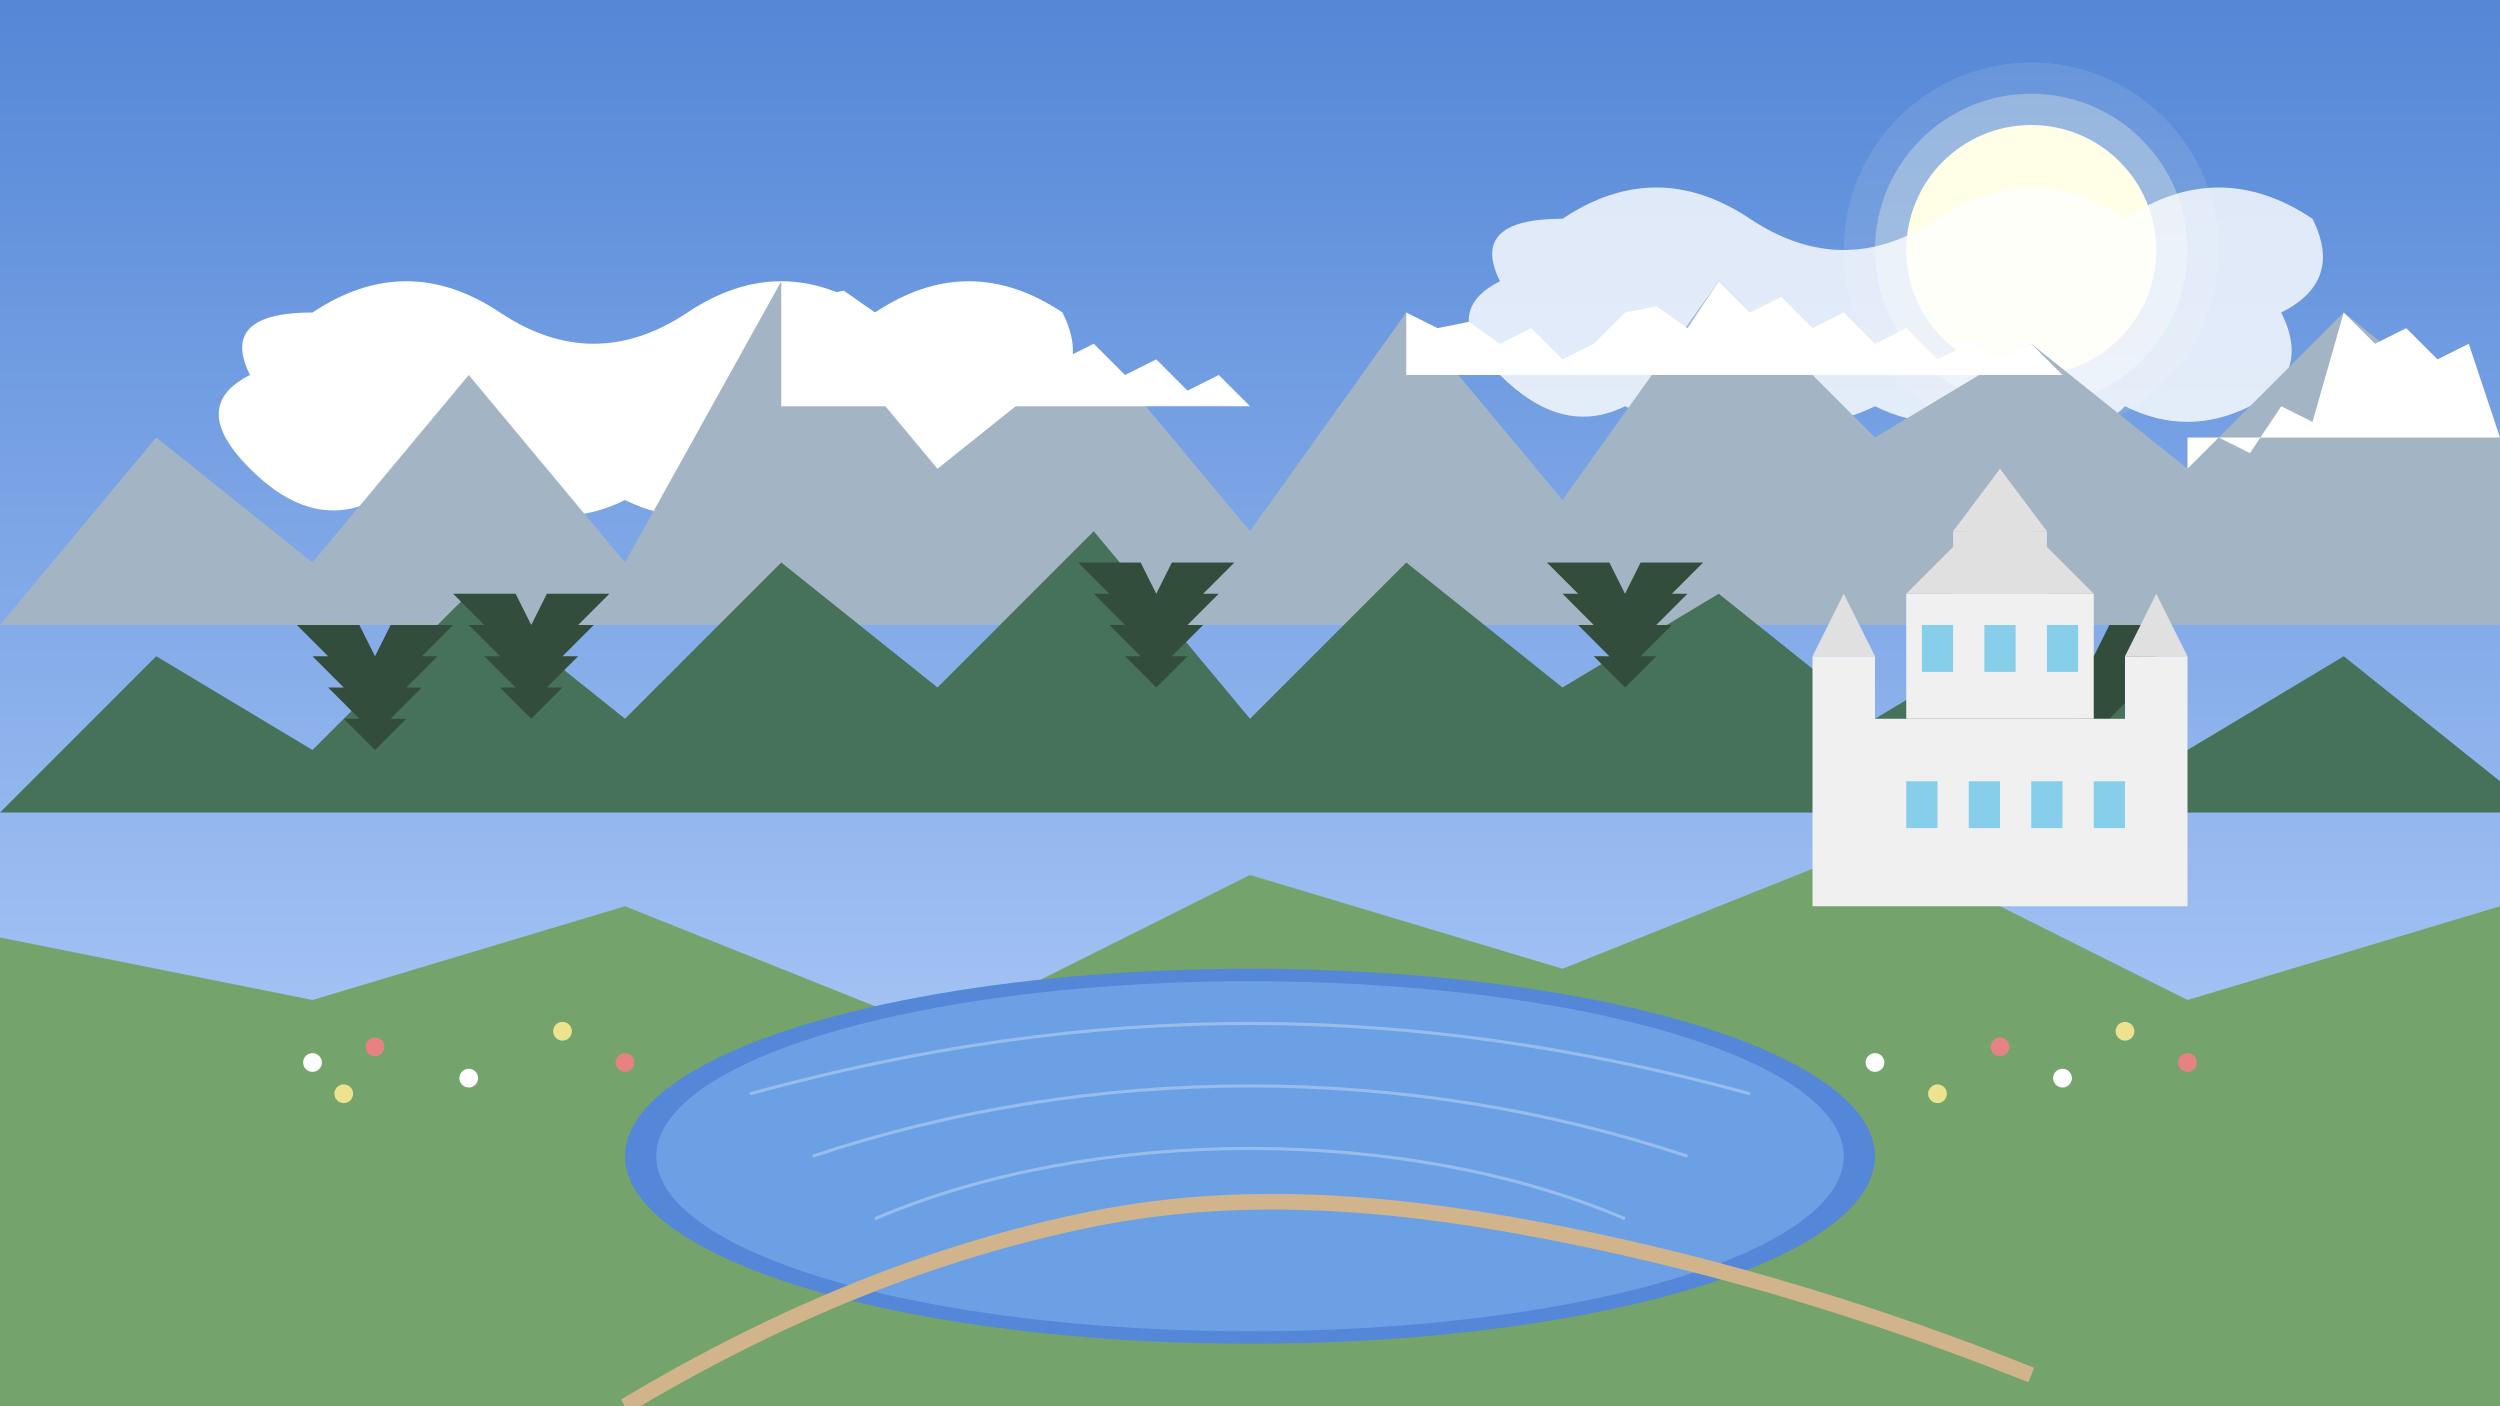 <?xml version="1.0" encoding="UTF-8" standalone="no"?>
<svg width="800" height="450" viewBox="0 0 800 450" xmlns="http://www.w3.org/2000/svg">
  <rect x="0" y="0" width="800" height="450" fill="#333333" stroke="none"/>
  <!-- Sky gradient -->
  <defs>
    <linearGradient id="skyGradient" x1="0%" y1="0%" x2="0%" y2="100%">
      <stop offset="0%" style="stop-color:#5487d7;stop-opacity:1" />
      <stop offset="100%" style="stop-color:#c1d9ff;stop-opacity:1" />
    </linearGradient>
  </defs>
  <rect width="800" height="450" fill="url(#skyGradient)" />
  
  <!-- Sun -->
  <circle cx="650" cy="80" r="40" fill="#fffde7" />
  <circle cx="650" cy="80" r="50" fill="#fffde7" opacity="0.3" />
  <circle cx="650" cy="80" r="60" fill="#fffde7" opacity="0.1" />
  
  <!-- Clouds -->
  <path d="M100 100 Q 130 80, 160 100 T 220 100 T 280 100 Q 310 80, 340 100 Q 350 120, 330 130 Q 340 150, 320 160 Q 300 170, 280 160 Q 260 180, 240 160 Q 220 170, 200 160 Q 180 170, 160 160 Q 140 170, 120 160 Q 100 170, 80 150 Q 60 130, 80 120 Q 70 100, 100 100" fill="#ffffff" />
  <path d="M500 70 Q 530 50, 560 70 T 620 70 T 680 70 Q 710 50, 740 70 Q 750 90, 730 100 Q 740 120, 720 130 Q 700 140, 680 130 Q 660 150, 640 130 Q 620 140, 600 130 Q 580 140, 560 130 Q 540 140, 520 130 Q 500 140, 480 120 Q 460 100, 480 90 Q 470 70, 500 70" fill="#ffffff" opacity="0.8" />
  
  <!-- Far Mountain Range - Snow-capped -->
  <polygon points="0,200 50,140 100,180 150,120 200,180 250,90 300,150 350,110 400,170 450,100 500,160 550,90 600,140 650,110 700,150 750,100 800,140 800,200" fill="#a3b5c5" />
  <!-- Snow caps -->
  <polygon points="250,90 260,95 270,93 280,100 290,95 300,105 310,100 320,110 330,105 340,115 350,110 360,120 370,115 380,125 390,120 400,130 250,130" fill="#ffffff" />
  <polygon points="450,100 460,105 470,103 480,110 490,105 500,115 510,110 520,100 530,98 540,105 550,90 560,100 570,95 580,105 590,100 600,110 610,105 620,115 630,110 640,115 650,110 660,120 450,120" fill="#ffffff" />
  <polygon points="700,150 710,140 720,145 730,130 740,135 750,100 760,110 770,105 780,115 790,110 800,140 700,140" fill="#ffffff" />
  
  <!-- Middle Mountain Range with Alpine Trees -->
  <polygon points="0,260 50,210 100,240 150,190 200,230 250,180 300,220 350,170 400,230 450,180 500,220 550,190 600,230 650,200 700,240 750,210 800,250 800,260" fill="#46725a" />
  <!-- Add pine trees to middle range -->
  <path d="M120 240 L110 230 L115 230 L105 220 L110 220 L100 210 L105 210 L95 200 L115 200 L120 210 L125 200 L145 200 L135 210 L140 210 L130 220 L135 220 L125 230 L130 230 L120 240" fill="#324d3c" />
  <path d="M170 230 L160 220 L165 220 L155 210 L160 210 L150 200 L155 200 L145 190 L165 190 L170 200 L175 190 L195 190 L185 200 L190 200 L180 210 L185 210 L175 220 L180 220 L170 230" fill="#324d3c" />
  <path d="M370 220 L360 210 L365 210 L355 200 L360 200 L350 190 L355 190 L345 180 L365 180 L370 190 L375 180 L395 180 L385 190 L390 190 L380 200 L385 200 L375 210 L380 210 L370 220" fill="#324d3c" />
  <path d="M520 220 L510 210 L515 210 L505 200 L510 200 L500 190 L505 190 L495 180 L515 180 L520 190 L525 180 L545 180 L535 190 L540 190 L530 200 L535 200 L525 210 L530 210 L520 220" fill="#324d3c" />
  <path d="M670 240 L660 230 L665 230 L655 220 L660 220 L650 210 L655 210 L645 200 L665 200 L670 210 L675 200 L695 200 L685 210 L690 210 L680 220 L685 220 L675 230 L680 230 L670 240" fill="#324d3c" />
  
  <!-- Foreground Green Hills -->
  <polygon points="0,450 0,300 100,320 200,290 300,330 400,280 500,310 600,270 700,320 800,290 800,450" fill="#75a36c" />
  
  <!-- Alpine Lake -->
  <ellipse cx="400" cy="370" rx="200" ry="60" fill="#5487d7" />
  <ellipse cx="400" cy="370" rx="190" ry="56" fill="#6ba1e4" />
  <path d="M240 350 C 350 320, 450 320, 560 350" fill="none" stroke="#ffffff" stroke-width="1" opacity="0.3" />
  <path d="M260 370 C 350 340, 450 340, 540 370" fill="none" stroke="#ffffff" stroke-width="1" opacity="0.3" />
  <path d="M280 390 C 350 360, 450 360, 520 390" fill="none" stroke="#ffffff" stroke-width="1" opacity="0.3" />
  
  <!-- Bavarian Style Castle (inspired by Neuschwanstein) -->
  <rect x="600" y="230" width="80" height="60" fill="#f0f0f0" />
  <rect x="610" y="190" width="60" height="40" fill="#f0f0f0" />
  <polygon points="610,190 640,160 670,190" fill="#e0e0e0" />
  <rect x="625" y="170" width="30" height="20" fill="#e0e0e0" />
  <polygon points="625,170 640,150 655,170" fill="#e0e0e0" />
  <!-- Castle towers -->
  <rect x="580" y="210" width="20" height="80" fill="#f0f0f0" />
  <polygon points="580,210 590,190 600,210" fill="#e0e0e0" />
  <rect x="680" y="210" width="20" height="80" fill="#f0f0f0" />
  <polygon points="680,210 690,190 700,210" fill="#e0e0e0" />
  <!-- Castle windows -->
  <rect x="615" y="200" width="10" height="15" fill="#87ceeb" />
  <rect x="635" y="200" width="10" height="15" fill="#87ceeb" />
  <rect x="655" y="200" width="10" height="15" fill="#87ceeb" />
  <rect x="610" y="250" width="10" height="15" fill="#87ceeb" />
  <rect x="630" y="250" width="10" height="15" fill="#87ceeb" />
  <rect x="650" y="250" width="10" height="15" fill="#87ceeb" />
  <rect x="670" y="250" width="10" height="15" fill="#87ceeb" />
  
  <!-- Alpine Meadow Flowers - Randomly placed -->
  <circle cx="100" cy="340" r="3" fill="#ffffff" />
  <circle cx="110" cy="350" r="3" fill="#ede38f" />
  <circle cx="120" cy="335" r="3" fill="#e78284" />
  <circle cx="150" cy="345" r="3" fill="#ffffff" />
  <circle cx="180" cy="330" r="3" fill="#ede38f" />
  <circle cx="200" cy="340" r="3" fill="#e78284" />
  
  <circle cx="600" cy="340" r="3" fill="#ffffff" />
  <circle cx="620" cy="350" r="3" fill="#ede38f" />
  <circle cx="640" cy="335" r="3" fill="#e78284" />
  <circle cx="660" cy="345" r="3" fill="#ffffff" />
  <circle cx="680" cy="330" r="3" fill="#ede38f" />
  <circle cx="700" cy="340" r="3" fill="#e78284" />
  
  <!-- Hiking Path -->
  <path d="M200 450 C 250 420, 300 400, 350 390 S 450 385, 500 395 C 550 405, 600 420, 650 440" fill="none" stroke="#d2b48c" stroke-width="5" />
</svg>